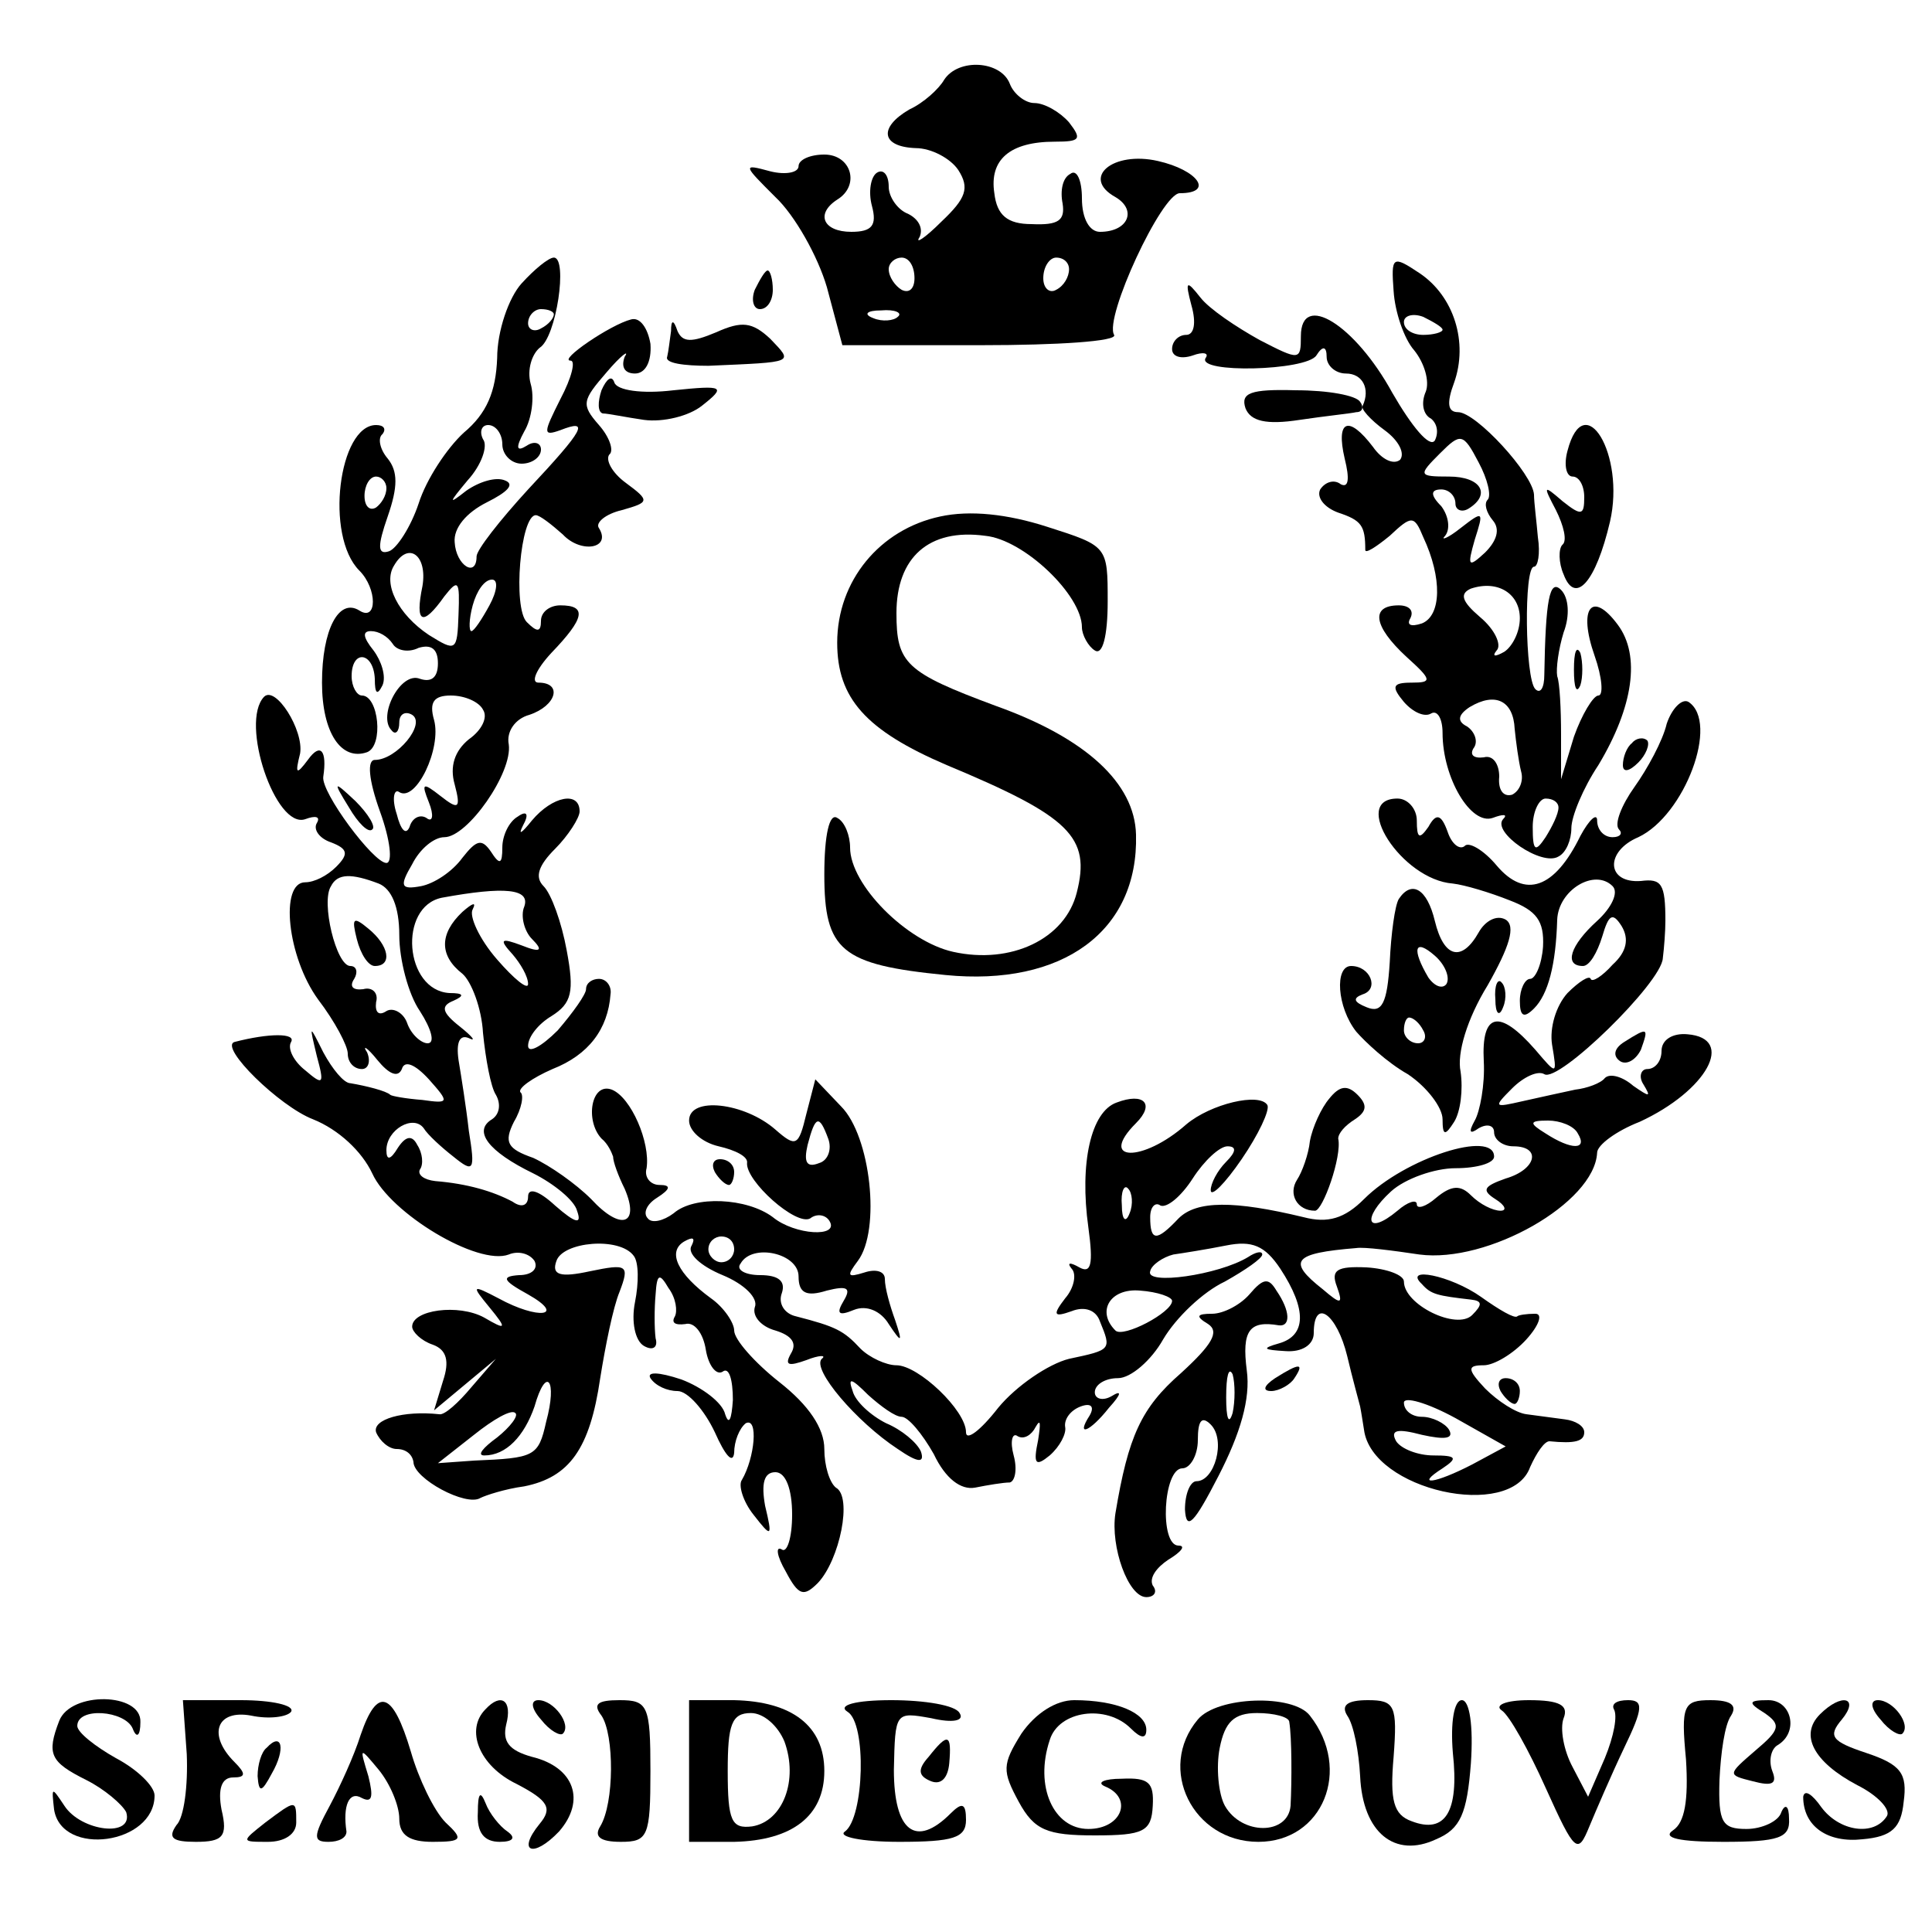 <?xml version="1.0" standalone="no"?>
<!DOCTYPE svg PUBLIC "-//W3C//DTD SVG 20010904//EN"
 "http://www.w3.org/TR/2001/REC-SVG-20010904/DTD/svg10.dtd">
<svg version="1.0" xmlns="http://www.w3.org/2000/svg"
 width="150pt" height="150pt" viewBox="0 0 150 150"
 preserveAspectRatio="xMidYMid meet">
<g transform="translate(0,150) scale(0.1,-0.1)"
fill="#000000" stroke="none">
<path d="M733 1438 c-4 -7 -16 -18 -27 -23 -24 -14 -22 -29 5 -30 12 0 27 -8
33 -17 9 -14 6 -22 -13 -40 -13 -13 -21 -18 -17 -12 3 7 -1 14 -9 18 -8 3 -15
13 -15 21 0 9 -4 14 -9 11 -5 -3 -7 -15 -4 -26 4 -15 0 -20 -16 -20 -22 0 -28
14 -11 25 18 11 11 35 -10 35 -11 0 -20 -4 -20 -9 0 -5 -10 -7 -22 -4 -22 6
-21 5 4 -20 15 -14 33 -46 40 -70 l12 -45 108 0 c59 0 106 3 103 8 -8 13 37
110 51 110 27 0 14 18 -17 25 -35 8 -60 -13 -33 -28 17 -10 10 -27 -12 -27 -8
0 -14 10 -14 26 0 14 -4 23 -9 19 -6 -3 -8 -13 -6 -23 2 -13 -3 -17 -24 -16
-19 0 -27 7 -29 24 -4 26 12 40 47 40 20 0 21 2 11 15 -7 8 -19 15 -27 15 -7
0 -16 7 -19 15 -7 18 -40 20 -51 3z m-23 -154 c0 -8 -4 -12 -10 -9 -5 3 -10
10 -10 16 0 5 5 9 10 9 6 0 10 -7 10 -16z m120 7 c0 -6 -4 -13 -10 -16 -5 -3
-10 1 -10 9 0 9 5 16 10 16 6 0 10 -4 10 -9z m-133 -37 c-3 -3 -12 -4 -19 -1
-8 3 -5 6 6 6 11 1 17 -2 13 -5z"/>
<path d="M405 1280 c-10 -11 -19 -37 -19 -58 -1 -26 -8 -43 -26 -58 -13 -12
-29 -36 -35 -55 -6 -18 -17 -35 -23 -37 -9 -3 -9 4 -1 27 8 23 8 35 0 45 -6 7
-8 16 -4 19 3 4 1 7 -5 7 -29 0 -40 -86 -13 -113 14 -14 14 -40 0 -31 -16 10
-29 -15 -29 -56 0 -39 15 -61 35 -54 13 5 9 44 -4 44 -4 0 -8 7 -8 15 0 21 17
19 18 -2 0 -12 2 -13 6 -5 3 7 -1 19 -7 27 -8 10 -9 15 -2 15 6 0 13 -4 17
-10 3 -5 12 -7 20 -3 10 3 15 -1 15 -12 0 -11 -5 -15 -14 -12 -15 6 -33 -29
-22 -40 3 -4 6 -1 6 6 0 7 5 9 10 6 11 -7 -12 -35 -29 -35 -6 0 -5 -15 4 -40
8 -22 10 -40 5 -40 -10 0 -51 55 -49 67 3 20 -2 27 -12 13 -9 -12 -10 -11 -6
5 3 18 -19 53 -28 44 -19 -20 9 -103 32 -95 8 3 12 2 9 -3 -3 -5 2 -12 11 -15
13 -5 14 -9 4 -19 -7 -7 -17 -12 -24 -12 -20 0 -14 -58 10 -91 13 -17 23 -36
23 -42 0 -7 5 -12 11 -12 5 0 7 6 4 13 -4 6 0 4 8 -6 9 -11 16 -14 19 -7 2 7
10 4 21 -8 16 -18 16 -19 -5 -16 -13 1 -24 3 -25 4 -3 3 -19 7 -31 9 -5 0 -14
11 -21 24 -11 22 -11 22 -5 -3 6 -22 5 -23 -9 -11 -9 7 -14 17 -11 22 4 7 -17
7 -44 0 -12 -4 35 -50 61 -60 20 -8 38 -25 46 -42 14 -31 82 -72 106 -63 7 3
16 1 20 -5 3 -6 -2 -11 -12 -11 -14 -1 -13 -4 7 -15 30 -17 8 -20 -23 -3 -21
11 -21 10 -7 -7 14 -17 13 -18 -4 -8 -20 11 -56 6 -56 -7 0 -4 7 -11 16 -14
11 -4 13 -13 8 -28 l-7 -23 24 20 24 20 -19 -22 c-10 -12 -21 -22 -25 -21 -28
3 -52 -4 -49 -14 3 -7 10 -13 16 -13 7 0 12 -4 13 -10 0 -13 41 -35 52 -28 4
2 19 7 34 9 35 7 51 29 59 84 4 25 10 55 15 67 8 21 6 22 -23 16 -23 -5 -30
-3 -26 8 5 15 49 19 60 4 4 -5 4 -21 1 -36 -3 -15 0 -30 7 -34 7 -4 11 -1 9 6
-1 8 -1 23 0 34 1 16 3 17 10 5 6 -8 7 -18 5 -22 -3 -5 0 -7 8 -6 7 2 14 -7
16 -20 2 -12 8 -20 13 -17 5 4 8 -6 8 -22 -1 -15 -3 -20 -6 -11 -2 9 -18 21
-34 27 -18 6 -27 6 -24 1 4 -6 13 -10 21 -10 8 0 21 -15 29 -32 8 -18 14 -25
15 -16 0 9 4 19 9 23 10 5 7 -27 -3 -44 -3 -4 1 -17 9 -27 14 -18 15 -18 9 7
-3 17 -1 26 8 26 8 0 13 -13 13 -33 0 -18 -4 -30 -8 -27 -5 3 -4 -5 3 -17 10
-19 14 -20 25 -9 17 18 27 67 14 74 -5 4 -9 17 -9 30 0 16 -12 34 -35 52 -19
15 -35 33 -35 40 0 6 -8 18 -18 25 -26 19 -34 36 -21 44 7 4 9 3 6 -3 -4 -6 7
-16 24 -23 17 -7 28 -18 25 -25 -2 -7 5 -15 16 -18 13 -4 17 -10 12 -18 -5 -9
-2 -10 12 -5 10 4 16 4 12 1 -8 -8 27 -49 59 -70 16 -11 21 -11 18 -2 -3 7
-15 17 -27 22 -12 6 -24 17 -26 25 -4 11 -1 10 12 -3 10 -9 21 -17 26 -17 5 0
16 -13 25 -29 9 -19 21 -28 32 -26 10 2 22 4 27 4 4 1 6 10 3 21 -3 11 -1 18
3 15 5 -3 11 1 14 7 4 7 4 3 2 -10 -4 -19 -2 -21 9 -12 8 7 13 17 12 22 -1 6
4 13 12 16 8 3 11 0 7 -7 -11 -17 0 -13 15 6 10 11 10 14 2 9 -7 -4 -13 -2
-13 3 0 6 8 11 18 11 10 0 26 14 35 30 10 17 31 37 48 45 16 9 29 18 29 21 0
3 -5 2 -11 -2 -23 -14 -80 -22 -76 -11 1 5 10 11 18 13 7 1 26 4 41 7 20 4 30
0 42 -18 21 -32 20 -52 -1 -58 -14 -4 -12 -5 5 -6 13 -1 22 5 22 14 0 28 18
15 26 -18 4 -17 9 -35 10 -39 1 -5 2 -12 3 -18 6 -47 114 -71 129 -29 5 11 11
20 15 20 20 -2 27 0 27 7 0 5 -7 9 -15 10 -8 1 -22 3 -30 4 -8 1 -22 10 -32
20 -14 15 -14 18 -1 18 8 0 23 9 33 20 10 11 13 20 7 20 -7 0 -13 -1 -14 -2
-2 -2 -14 5 -28 15 -24 17 -61 24 -46 10 7 -8 12 -9 38 -12 9 -1 9 -4 1 -12
-12 -12 -53 8 -53 26 0 5 -13 10 -29 11 -23 1 -28 -2 -23 -15 5 -14 3 -14 -11
-2 -28 22 -23 28 26 32 6 1 29 -2 49 -5 53 -7 136 40 138 79 0 6 15 17 33 24
52 24 75 65 37 68 -11 1 -20 -4 -20 -13 0 -8 -5 -14 -11 -14 -5 0 -7 -6 -3
-12 6 -10 5 -10 -8 -1 -8 7 -18 10 -22 6 -3 -4 -14 -8 -23 -9 -9 -2 -28 -6
-41 -9 -22 -5 -23 -5 -8 10 9 9 20 14 25 11 11 -7 91 71 92 90 1 8 2 21 2 29
0 29 -3 33 -19 31 -27 -2 -28 23 -2 34 36 17 63 89 39 105 -5 3 -13 -5 -17
-17 -3 -13 -15 -35 -25 -49 -10 -14 -16 -29 -12 -33 3 -3 1 -6 -5 -6 -7 0 -12
6 -12 13 0 6 -6 1 -13 -12 -20 -41 -43 -49 -65 -23 -10 12 -22 19 -25 15 -4
-3 -10 2 -13 11 -5 14 -9 15 -15 4 -7 -10 -9 -9 -9 5 0 9 -7 17 -15 17 -37 0
3 -63 43 -66 9 -1 29 -7 44 -13 21 -8 27 -16 26 -36 -1 -14 -6 -25 -10 -25 -4
0 -8 -8 -8 -17 0 -12 3 -14 11 -6 11 11 17 34 18 69 1 23 29 40 43 26 5 -5 -1
-17 -12 -27 -21 -19 -26 -35 -11 -35 5 0 11 10 15 23 5 17 8 19 15 8 6 -10 4
-20 -7 -30 -8 -9 -16 -14 -17 -11 -1 3 -9 -2 -18 -11 -9 -10 -14 -27 -12 -40
4 -24 4 -24 -13 -4 -28 32 -42 29 -40 -9 1 -18 -3 -39 -7 -46 -5 -9 -4 -11 3
-6 7 4 12 2 12 -3 0 -6 7 -11 15 -11 22 0 18 -18 -6 -25 -17 -6 -19 -9 -8 -16
8 -5 9 -9 4 -9 -6 0 -16 5 -23 12 -8 8 -15 8 -27 -2 -8 -7 -15 -9 -15 -5 0 4
-7 2 -15 -5 -24 -20 -28 -6 -5 15 11 10 34 18 50 18 17 0 30 4 30 9 0 21 -69
-1 -101 -33 -15 -15 -28 -19 -47 -14 -54 13 -83 13 -97 -1 -17 -18 -22 -18
-22 1 0 8 4 12 8 9 5 -2 16 7 25 21 9 14 21 25 27 25 7 0 7 -4 -1 -12 -7 -7
-12 -17 -12 -22 0 -6 11 5 24 24 13 19 22 38 20 42 -6 10 -44 1 -63 -15 -34
-30 -69 -29 -39 1 15 15 6 24 -15 16 -20 -7 -29 -47 -22 -97 4 -29 2 -36 -7
-31 -7 4 -10 4 -6 -1 4 -4 2 -15 -5 -23 -10 -13 -9 -15 5 -10 10 4 19 1 22 -8
9 -22 9 -22 -24 -29 -16 -4 -41 -21 -55 -38 -14 -18 -25 -26 -25 -19 0 17 -37
52 -54 52 -8 0 -21 6 -28 13 -13 14 -19 17 -50 25 -9 2 -14 10 -11 18 3 9 -2
14 -17 14 -11 0 -19 4 -15 9 9 16 45 8 45 -10 0 -13 6 -16 22 -11 16 4 19 2
13 -8 -6 -10 -4 -12 8 -7 10 4 21 -1 27 -11 10 -15 11 -15 5 3 -4 11 -8 25 -8
32 0 6 -7 8 -16 5 -13 -4 -14 -3 -5 9 18 24 10 97 -13 120 l-20 21 -7 -27 c-6
-25 -8 -26 -24 -12 -24 21 -67 26 -67 7 0 -8 10 -17 23 -20 13 -3 23 -8 22
-13 -1 -14 38 -49 49 -43 5 4 12 3 15 -2 8 -13 -27 -11 -44 3 -20 15 -61 17
-77 3 -8 -6 -17 -8 -20 -4 -4 4 -1 11 7 16 11 7 11 10 2 10 -7 0 -12 6 -10 13
3 20 -12 55 -27 61 -16 6 -21 -24 -8 -38 5 -4 8 -11 9 -14 0 -4 4 -15 9 -25
12 -28 -3 -33 -26 -8 -12 12 -32 26 -45 32 -20 7 -23 12 -15 28 6 10 8 21 5
23 -2 3 9 11 25 18 28 11 43 31 45 58 1 6 -3 12 -9 12 -5 0 -10 -3 -10 -8 0
-4 -10 -18 -22 -32 -13 -13 -23 -18 -23 -12 0 7 8 17 18 23 16 10 18 19 12 51
-4 22 -12 44 -18 50 -7 7 -4 16 9 29 10 10 19 24 19 29 0 16 -21 12 -37 -7 -8
-10 -11 -12 -7 -4 5 9 3 12 -4 7 -7 -4 -12 -15 -12 -24 0 -13 -2 -14 -9 -3 -7
10 -11 9 -22 -5 -8 -11 -22 -20 -32 -22 -16 -3 -17 0 -7 17 6 12 17 21 25 21
18 0 53 50 50 72 -2 10 5 20 16 23 21 7 26 25 7 25 -6 0 -2 10 10 23 26 27 28
37 7 37 -8 0 -15 -5 -15 -12 0 -9 -3 -9 -11 -1 -11 11 -5 83 7 83 3 0 12 -7
21 -15 14 -15 38 -11 28 5 -3 4 5 11 18 14 21 6 22 7 3 21 -11 8 -16 18 -13
22 4 3 0 14 -8 23 -14 16 -13 19 6 41 11 13 18 18 14 12 -3 -8 0 -13 8 -13 8
0 13 9 12 23 -2 12 -8 21 -15 19 -16 -4 -57 -32 -47 -32 4 0 1 -13 -8 -30 -13
-26 -14 -29 0 -24 23 9 19 1 -25 -46 -22 -24 -40 -47 -40 -52 0 -17 -16 -7
-17 11 -1 11 9 23 25 31 16 8 22 14 14 17 -7 3 -20 -1 -30 -8 -14 -11 -14 -10
1 8 11 12 16 27 12 32 -3 6 -1 11 4 11 6 0 11 -7 11 -15 0 -8 7 -15 15 -15 8
0 15 5 15 11 0 5 -5 7 -11 3 -8 -5 -9 -2 -2 11 6 10 8 27 5 37 -3 11 1 23 7
28 13 8 22 70 11 70 -4 0 -15 -9 -25 -20z m25 -24 c0 -3 -4 -8 -10 -11 -5 -3
-10 -1 -10 4 0 6 5 11 10 11 6 0 10 -2 10 -4z m-130 -135 c0 -6 -4 -12 -8 -15
-5 -3 -9 1 -9 9 0 8 4 15 9 15 4 0 8 -4 8 -9z m28 -76 c-6 -29 0 -32 17 -8 11
14 12 12 11 -14 -1 -29 -2 -29 -23 -16 -24 16 -36 40 -27 54 11 19 26 8 22
-16z m52 -15 c-6 -11 -12 -20 -14 -20 -2 0 -2 9 1 20 3 11 9 20 15 20 5 0 4
-9 -2 -20z m-5 -81 c4 -6 -1 -16 -11 -23 -11 -9 -15 -21 -11 -35 5 -19 3 -20
-11 -9 -14 11 -15 10 -9 -5 4 -10 3 -16 -2 -12 -5 3 -11 0 -13 -7 -3 -7 -7 -2
-10 10 -4 12 -2 20 2 17 13 -8 33 34 27 56 -4 14 0 19 13 19 11 0 22 -5 25
-11z m-81 -135 c10 -4 16 -18 16 -40 0 -19 7 -46 16 -59 9 -14 12 -25 6 -25
-5 0 -13 7 -16 16 -3 8 -11 12 -16 9 -6 -4 -9 -1 -8 7 2 7 -3 12 -10 10 -8 -1
-11 2 -7 8 3 5 2 10 -3 10 -11 0 -23 50 -15 62 5 10 16 10 37 2z m113 -18 c-3
-7 0 -19 6 -25 9 -9 7 -11 -8 -5 -16 6 -18 5 -7 -7 6 -7 12 -17 12 -23 0 -5
-11 4 -24 19 -14 16 -22 34 -19 39 3 6 0 5 -8 -2 -18 -17 -18 -34 0 -48 7 -6
15 -27 16 -46 2 -20 6 -42 10 -48 4 -7 3 -15 -3 -19 -15 -9 -3 -25 32 -42 16
-8 32 -21 34 -29 4 -11 -1 -10 -17 4 -13 12 -21 14 -21 7 0 -7 -5 -9 -12 -4
-15 8 -35 14 -60 16 -9 1 -14 5 -12 9 3 4 2 13 -2 19 -4 8 -9 7 -15 -2 -6 -10
-9 -10 -9 -2 0 16 21 28 29 17 3 -5 14 -15 23 -22 16 -13 17 -11 12 20 -2 18
-6 43 -8 55 -2 14 1 20 8 17 6 -3 3 1 -7 9 -14 11 -15 16 -5 20 9 4 8 6 -3 6
-35 2 -40 67 -6 74 49 9 69 7 64 -7z m236 -180 c3 -8 0 -17 -7 -19 -10 -4 -12
1 -9 14 6 23 9 24 16 5z m582 4 c8 -13 -5 -13 -25 0 -13 8 -13 10 2 10 9 0 20
-4 23 -10z m-348 -62 c-3 -8 -6 -5 -6 6 -1 11 2 17 5 13 3 -3 4 -12 1 -19z
m-307 -28 c0 -5 -4 -10 -10 -10 -5 0 -10 5 -10 10 0 6 5 10 10 10 6 0 10 -4
10 -10z m340 -40 c0 -9 -38 -29 -44 -23 -15 15 -4 33 19 31 14 -1 25 -5 25 -8z
m-486 -94 c-6 -27 -9 -28 -56 -30 l-28 -2 28 22 c15 12 29 20 32 17 3 -2 -4
-11 -14 -19 -11 -8 -16 -14 -10 -14 17 0 31 15 39 38 9 32 18 21 9 -12z m719
-33 c-29 -15 -45 -17 -23 -3 12 8 11 10 -7 10 -12 0 -25 5 -29 11 -5 9 1 10
20 5 18 -4 25 -3 21 4 -3 5 -13 10 -21 10 -8 0 -14 5 -14 11 0 5 18 0 40 -12
l39 -22 -26 -14z"/>
<path d="M277 771 c3 -12 9 -21 14 -21 14 0 11 16 -5 29 -12 10 -13 8 -9 -8z"/>
<path d="M1082 1274 c1 -16 8 -37 16 -46 8 -10 12 -24 9 -32 -4 -9 -2 -18 4
-21 5 -4 6 -11 3 -17 -4 -6 -18 11 -33 37 -29 53 -71 79 -71 44 0 -19 -1 -19
-32 -3 -18 10 -39 24 -46 33 -11 14 -12 13 -7 -6 4 -14 2 -23 -4 -23 -6 0 -11
-5 -11 -11 0 -6 7 -8 16 -5 8 3 13 2 10 -2 -7 -12 78 -10 86 2 5 8 8 7 8 -1 0
-7 7 -13 15 -13 13 0 19 -12 13 -25 -2 -2 6 -11 17 -19 11 -8 16 -18 12 -23
-5 -4 -14 0 -21 10 -19 25 -29 21 -22 -9 4 -16 3 -23 -3 -20 -5 4 -12 2 -16
-4 -3 -6 3 -14 14 -18 18 -6 21 -10 21 -29 0 -3 8 2 19 11 17 16 19 16 26 -1
15 -32 14 -61 -1 -67 -9 -3 -12 -1 -9 4 3 6 -1 10 -9 10 -22 0 -20 -16 6 -40
20 -18 20 -20 4 -20 -15 0 -16 -3 -6 -15 7 -8 16 -12 21 -9 5 3 9 -4 9 -15 0
-35 22 -72 39 -66 8 3 12 3 8 -1 -9 -10 30 -37 43 -29 6 3 10 13 10 22 0 9 9
31 21 49 27 45 33 85 15 109 -20 27 -31 13 -18 -24 6 -17 7 -31 3 -31 -4 0
-13 -15 -19 -32 l-10 -33 0 35 c0 19 -1 40 -3 45 -1 6 1 21 5 34 5 13 4 27 -2
33 -9 9 -12 -8 -13 -66 0 -10 -3 -15 -7 -11 -8 8 -9 95 -1 95 3 0 5 10 3 23
-1 12 -3 27 -3 33 -1 16 -45 64 -59 64 -8 0 -9 7 -3 23 11 31 0 67 -27 85 -21
14 -22 13 -20 -14z m38 -30 c0 -2 -7 -4 -15 -4 -8 0 -15 4 -15 10 0 5 7 7 15
4 8 -4 15 -8 15 -10z m35 -132 c-3 -3 -1 -10 4 -16 6 -7 3 -16 -6 -25 -13 -12
-14 -11 -8 10 7 22 7 23 -11 9 -10 -8 -16 -10 -12 -6 4 5 3 15 -3 23 -9 9 -8
13 0 13 6 0 11 -5 11 -11 0 -5 5 -7 10 -4 18 11 10 25 -15 25 -24 0 -24 1 -7
18 16 16 18 16 30 -7 7 -13 10 -26 7 -29z m25 -92 c0 -11 -6 -22 -12 -26 -7
-4 -10 -4 -6 1 4 4 -1 16 -13 26 -14 12 -16 18 -7 22 21 7 38 -4 38 -23z m-4
-86 c1 -10 3 -25 5 -33 2 -7 -1 -15 -7 -18 -7 -2 -11 4 -10 14 0 10 -5 17 -12
15 -8 -1 -11 2 -8 7 4 5 1 13 -5 17 -8 4 -7 9 2 15 20 12 34 5 35 -17z m34
-61 c0 -5 -5 -15 -10 -23 -8 -12 -10 -11 -10 8 0 12 5 22 10 22 6 0 10 -3 10
-7z"/>
<path d="M586 1275 c-3 -8 -1 -15 4 -15 6 0 10 7 10 15 0 8 -2 15 -4 15 -2 0
-6 -7 -10 -15z"/>
<path d="M521 1243 c-1 -7 -2 -16 -3 -20 -2 -5 13 -7 32 -7 68 3 66 2 48 21
-14 13 -22 14 -42 5 -19 -8 -26 -8 -30 1 -3 9 -5 9 -5 0z"/>
<path d="M467 1197 c-3 -9 -3 -17 1 -18 4 0 18 -3 32 -5 15 -2 35 3 45 11 19
15 17 16 -22 12 -25 -3 -44 0 -46 6 -2 6 -6 3 -10 -6z"/>
<path d="M967 1183 c4 -10 16 -13 42 -9 20 3 40 5 44 6 5 0 6 4 3 8 -3 5 -25
9 -50 9 -35 1 -43 -2 -39 -14z"/>
<path d="M1217 1150 c-3 -11 -1 -20 4 -20 5 0 9 -7 9 -16 0 -14 -2 -15 -17 -3
-15 13 -15 12 -5 -7 6 -12 9 -24 5 -27 -3 -3 -3 -14 1 -23 9 -24 25 -6 36 41
12 52 -20 105 -33 55z"/>
<path d="M730 1099 c-47 -10 -80 -50 -80 -98 0 -43 22 -68 85 -95 96 -40 112
-56 101 -99 -9 -36 -51 -56 -96 -46 -36 8 -80 52 -80 81 0 9 -4 20 -10 23 -6
4 -10 -13 -10 -44 0 -59 13 -70 94 -78 91 -9 150 34 148 109 -1 40 -39 75
-109 100 -70 26 -77 33 -77 72 0 43 25 66 69 60 30 -3 75 -46 75 -71 0 -6 5
-15 10 -18 6 -4 10 11 10 38 0 43 0 43 -47 58 -31 10 -60 13 -83 8z"/>
<path d="M1222 980 c0 -14 2 -19 5 -12 2 6 2 18 0 25 -3 6 -5 1 -5 -13z"/>
<path d="M1267 923 c-4 -3 -7 -11 -7 -17 0 -6 5 -5 12 2 6 6 9 14 7 17 -3 3
-9 2 -12 -2z"/>
<path d="M271 873 c7 -12 15 -20 18 -17 3 2 -3 12 -13 22 -17 16 -18 16 -5 -5z"/>
<path d="M1086 802 c-3 -5 -6 -27 -7 -49 -2 -32 -6 -40 -18 -35 -10 4 -11 7
-3 10 13 4 6 22 -9 22 -13 0 -11 -32 4 -51 7 -8 24 -24 40 -33 15 -10 27 -26
27 -35 0 -13 2 -13 9 -2 5 8 7 25 5 39 -3 14 5 41 21 67 17 30 22 46 14 51 -7
4 -16 -1 -21 -10 -13 -23 -27 -20 -34 9 -6 25 -18 32 -28 17z m37 -66 c-3 -4
-9 -2 -14 5 -13 22 -11 31 5 17 8 -7 12 -17 9 -22z m-18 -36 c3 -5 1 -10 -4
-10 -6 0 -11 5 -11 10 0 6 2 10 4 10 3 0 8 -4 11 -10z"/>
<path d="M1161 724 c0 -11 3 -14 6 -6 3 7 2 16 -1 19 -3 4 -6 -2 -5 -13z"/>
<path d="M1261 691 c-8 -5 -9 -11 -3 -15 5 -3 12 1 16 9 6 17 6 18 -13 6z"/>
<path d="M1032 647 c-6 -7 -13 -22 -15 -33 -1 -10 -6 -24 -10 -30 -7 -11 0
-24 14 -24 6 0 21 42 18 56 0 4 5 10 13 15 9 6 10 11 2 19 -8 8 -14 7 -22 -3z"/>
<path d="M555 590 c3 -5 8 -10 11 -10 2 0 4 5 4 10 0 6 -5 10 -11 10 -5 0 -7
-4 -4 -10z"/>
<path d="M970 495 c-7 -8 -20 -15 -29 -15 -12 0 -13 -2 -3 -8 9 -6 3 -16 -21
-38 -31 -27 -41 -49 -51 -109 -4 -26 10 -65 24 -65 6 0 9 4 5 9 -3 6 3 14 12
20 10 6 14 11 8 11 -15 0 -12 60 3 60 6 0 12 10 12 22 0 15 3 19 10 12 12 -12
3 -44 -11 -44 -5 0 -9 -10 -9 -22 1 -17 7 -11 26 26 17 33 25 60 22 82 -4 31
2 39 25 35 9 -1 9 11 -2 27 -6 10 -10 10 -21 -3z m-13 -92 c-3 -10 -5 -4 -5
12 0 17 2 24 5 18 2 -7 2 -21 0 -30z"/>
<path d="M990 430 c-9 -6 -10 -10 -3 -10 6 0 15 5 18 10 8 12 4 12 -15 0z"/>
<path d="M1165 420 c3 -5 8 -10 11 -10 2 0 4 5 4 10 0 6 -5 10 -11 10 -5 0 -7
-4 -4 -10z"/>
<path d="M46 164 c-10 -26 -7 -32 21 -46 14 -7 28 -19 31 -25 6 -20 -35 -15
-48 5 -10 15 -10 15 -8 -3 6 -37 78 -27 78 11 0 7 -13 20 -30 29 -16 9 -30 20
-30 25 0 15 37 12 43 -2 3 -8 6 -6 6 5 1 23 -54 24 -63 1z"/>
<path d="M145 138 c1 -24 -2 -49 -8 -55 -7 -10 -3 -13 15 -13 21 0 25 4 20 25
-3 16 0 25 9 25 10 0 10 3 1 12 -21 21 -14 41 13 36 14 -3 28 -1 31 3 3 5 -15
9 -39 9 l-45 0 3 -42z"/>
<path d="M280 153 c-5 -16 -16 -40 -24 -55 -13 -24 -13 -28 -1 -28 8 0 14 3
14 8 -3 20 2 32 12 26 8 -4 9 1 5 17 -7 23 -7 23 8 5 9 -11 16 -28 16 -38 0
-13 8 -18 26 -18 23 0 24 2 10 15 -9 9 -21 34 -27 55 -14 47 -26 51 -39 13z"/>
<path d="M377 173 c-16 -16 -5 -44 24 -58 25 -13 28 -19 18 -31 -18 -22 -5
-27 15 -6 21 24 12 50 -21 58 -18 5 -23 12 -20 25 5 19 -4 25 -16 12z"/>
<path d="M420 165 c7 -9 15 -13 17 -11 7 7 -7 26 -19 26 -6 0 -6 -6 2 -15z"/>
<path d="M467 168 c10 -15 10 -68 -1 -86 -5 -8 0 -12 16 -12 21 0 23 4 23 55
0 51 -2 55 -24 55 -17 0 -21 -3 -14 -12z"/>
<path d="M535 125 l0 -55 35 0 c45 1 70 20 70 55 0 35 -25 54 -70 55 l-35 0 0
-55z m74 23 c11 -30 -1 -62 -25 -66 -16 -2 -19 4 -19 43 0 36 3 45 18 45 10 0
21 -10 26 -22z"/>
<path d="M658 171 c15 -9 13 -82 -2 -93 -6 -4 13 -8 42 -8 42 0 52 3 52 17 0
13 -3 14 -12 5 -27 -27 -44 -14 -44 34 1 45 1 45 29 40 17 -4 26 -2 22 4 -3 6
-27 10 -53 10 -28 0 -42 -4 -34 -9z"/>
<path d="M793 154 c-15 -24 -15 -29 -2 -53 12 -22 22 -26 59 -26 38 0 44 3 45
23 1 18 -3 22 -24 21 -14 0 -20 -3 -13 -6 22 -9 13 -33 -13 -33 -27 0 -42 33
-30 69 7 23 44 28 63 9 8 -8 12 -8 12 -1 0 13 -23 23 -56 23 -14 0 -30 -10
-41 -26z"/>
<path d="M930 165 c-32 -38 -4 -95 47 -95 50 0 73 56 40 98 -13 17 -72 15 -87
-3z m71 -2 c2 -12 2 -46 1 -65 -2 -23 -38 -23 -51 0 -5 9 -7 30 -4 45 4 20 11
27 29 27 13 0 25 -3 25 -7z"/>
<path d="M1046 168 c5 -7 9 -28 10 -47 2 -44 27 -64 59 -49 19 8 24 20 27 59
2 29 -1 49 -7 49 -6 0 -9 -17 -7 -41 5 -46 -6 -63 -32 -53 -14 5 -17 16 -14
50 3 40 1 44 -20 44 -16 0 -21 -4 -16 -12z"/>
<path d="M1166 172 c6 -4 21 -31 34 -60 23 -51 25 -52 34 -30 5 12 17 40 27
61 15 31 15 37 3 37 -9 0 -13 -3 -11 -7 3 -5 0 -21 -7 -38 l-13 -30 -12 23
c-7 13 -10 30 -7 38 4 10 -3 14 -27 14 -18 0 -27 -4 -21 -8z"/>
<path d="M1309 134 c2 -32 -1 -49 -10 -55 -9 -6 5 -9 39 -9 43 0 52 3 51 18 0
10 -3 12 -6 5 -2 -7 -15 -13 -27 -13 -19 0 -22 5 -21 38 1 21 4 43 9 50 5 8 0
12 -16 12 -21 0 -23 -4 -19 -46z"/>
<path d="M1370 170 c13 -9 12 -13 -7 -29 -22 -19 -22 -19 -2 -24 15 -4 19 -2
15 8 -3 8 -1 17 4 20 17 10 11 35 -7 35 -16 0 -16 -2 -3 -10z"/>
<path d="M1413 169 c-16 -16 -5 -37 29 -55 16 -8 26 -19 23 -24 -10 -16 -37
-12 -51 7 -7 10 -13 14 -14 8 0 -23 19 -36 46 -33 23 2 30 9 32 29 3 22 -2 29
-29 38 -27 9 -30 13 -19 26 14 17 0 21 -17 4z"/>
<path d="M1460 165 c7 -9 15 -13 17 -11 7 7 -7 26 -19 26 -6 0 -6 -6 2 -15z"/>
<path d="M207 143 c-4 -3 -7 -13 -7 -22 1 -13 3 -13 11 2 11 19 8 33 -4 20z"/>
<path d="M721 136 c-9 -10 -8 -15 2 -19 8 -3 13 3 14 14 2 23 -1 24 -16 5z"/>
<path d="M371 93 c-1 -16 5 -23 17 -23 10 0 13 3 6 8 -6 4 -14 14 -17 22 -4
10 -6 8 -6 -7z"/>
<path d="M206 85 c-19 -15 -19 -15 2 -15 13 0 22 6 22 15 0 18 0 18 -24 0z"/>
</g>
</svg>
